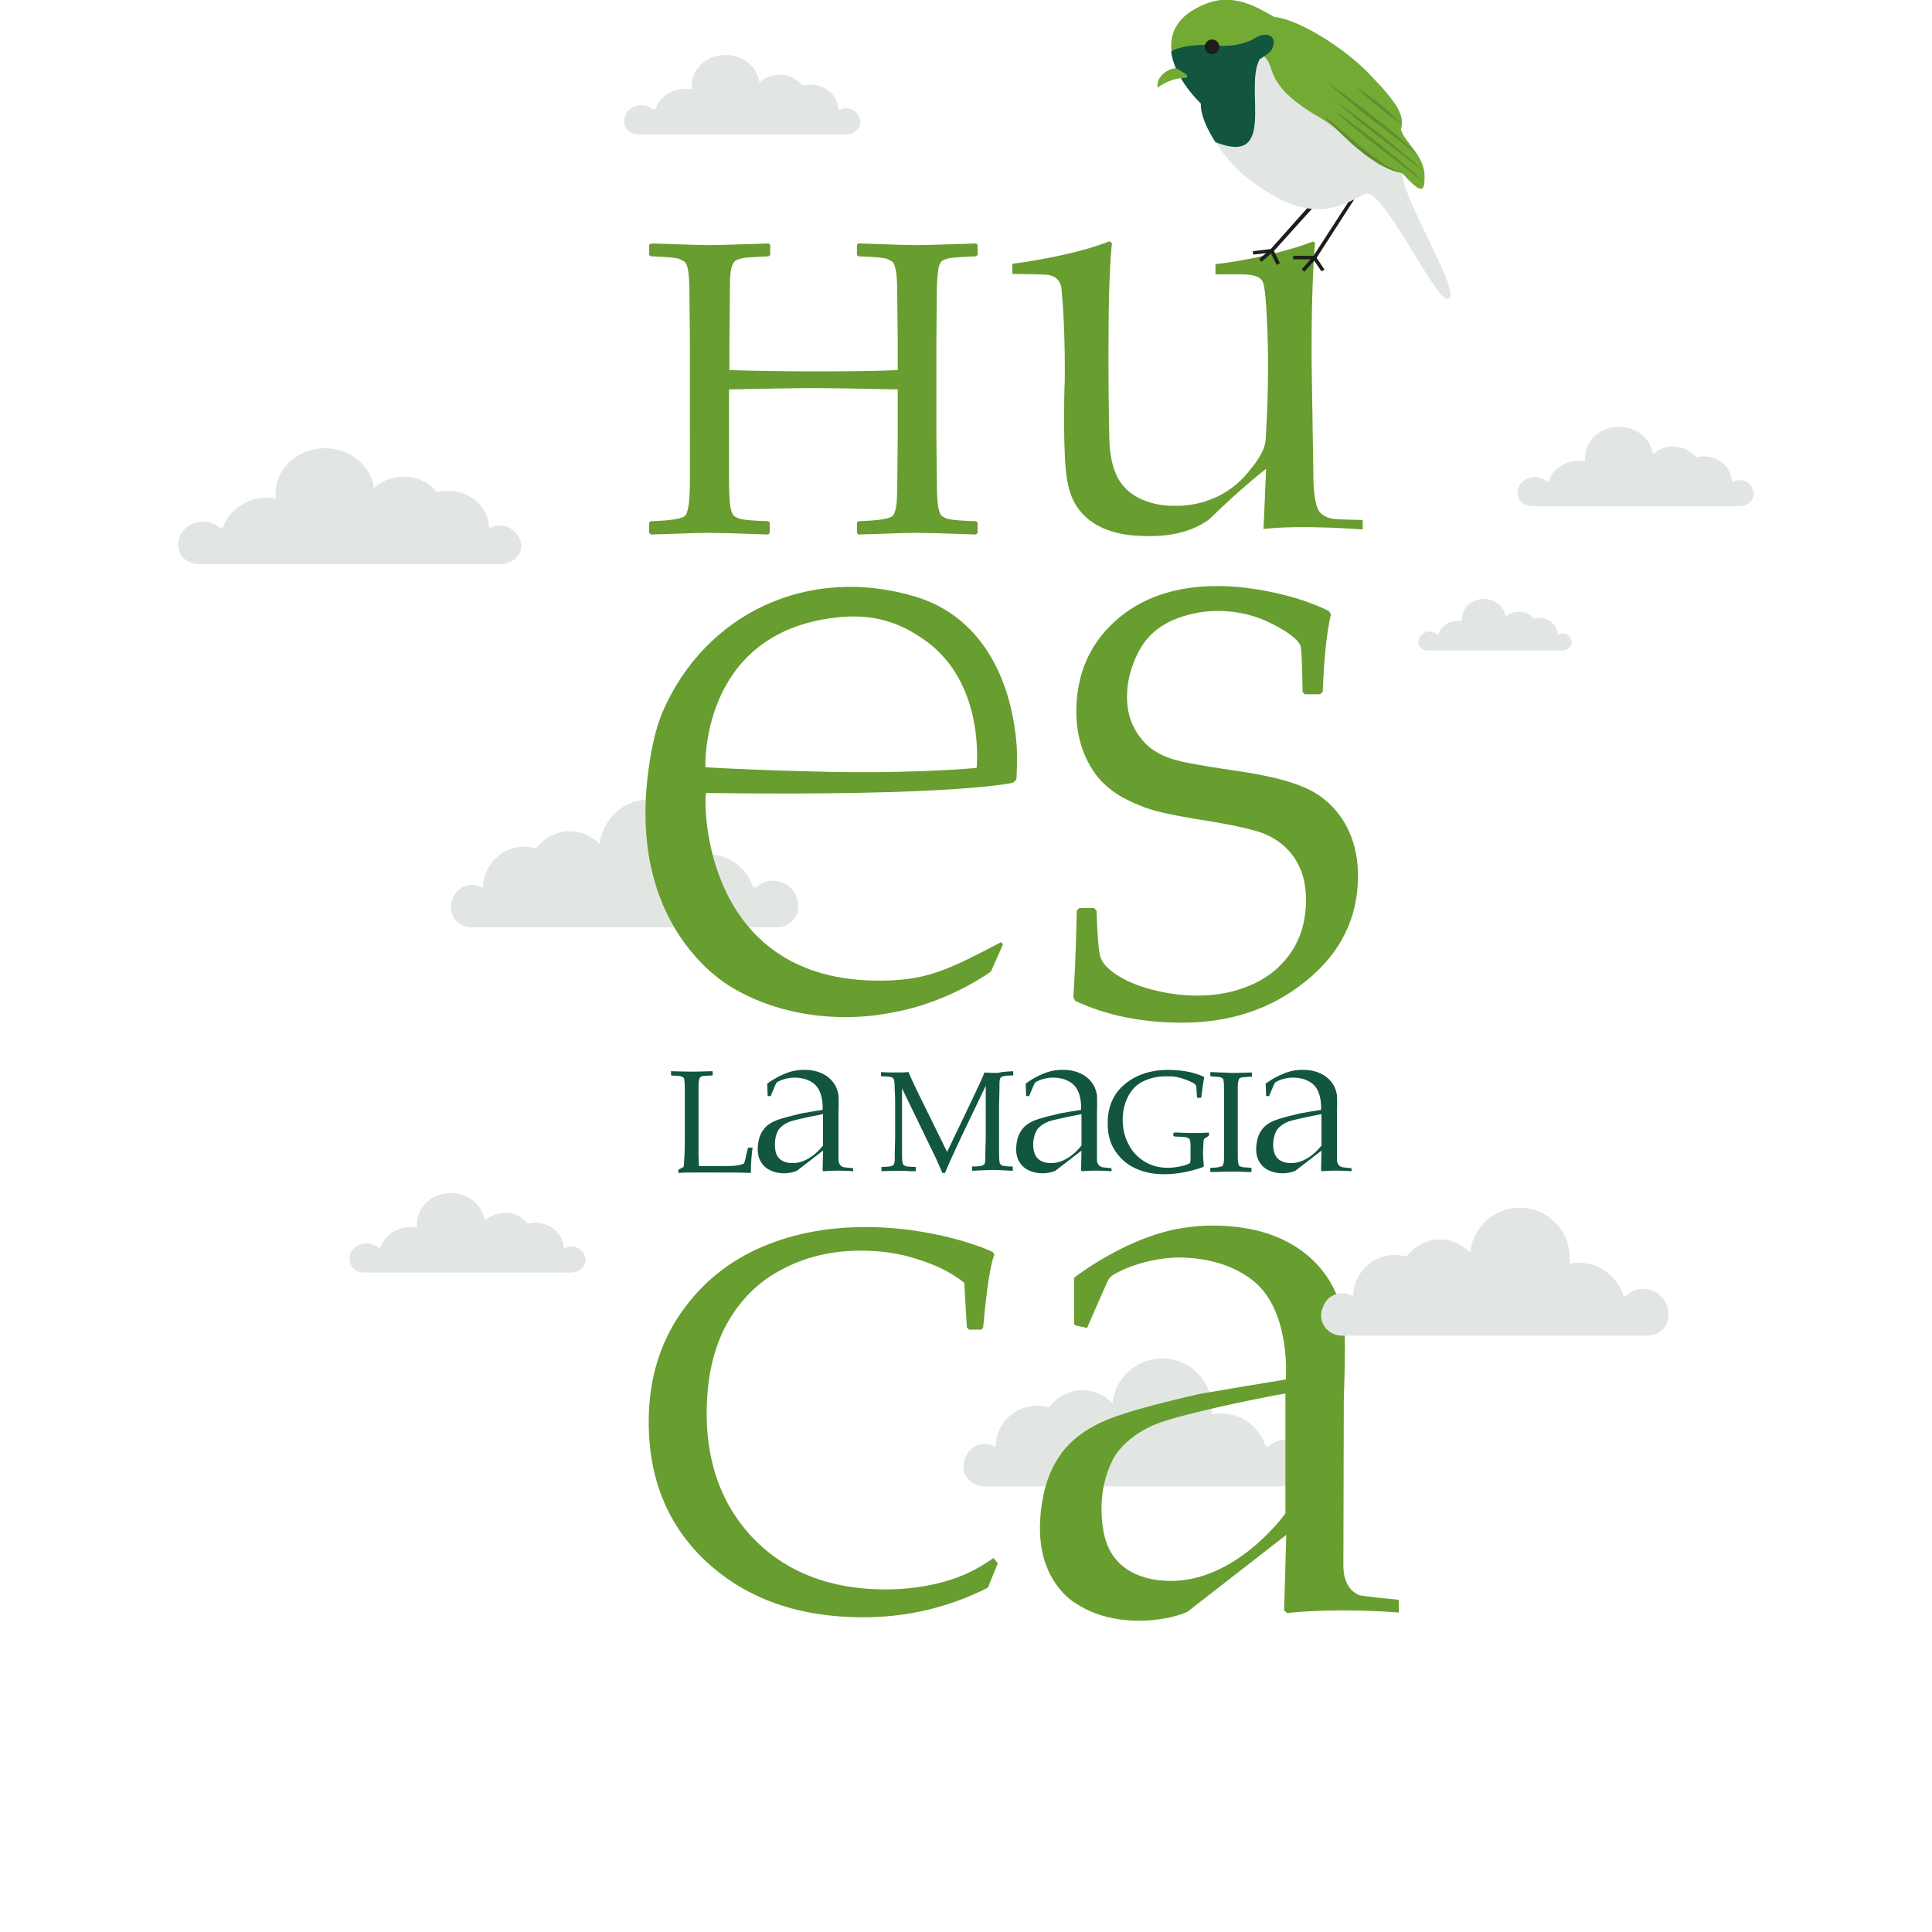 <?xml version="1.0" encoding="utf-8"?>
<!-- Generator: Adobe Illustrator 21.0.0, SVG Export Plug-In . SVG Version: 6.00 Build 0)  -->
<svg version="1.1" id="Capa_1" xmlns="http://www.w3.org/2000/svg" xmlns:xlink="http://www.w3.org/1999/xlink" x="0px" y="0px"
	 viewBox="0 0 450 450" style="enable-background:new 0 0 450 450;" xml:space="preserve">
<style type="text/css">
	.st0{fill:#E2E6E3;}
	.st1{fill-rule:evenodd;clip-rule:evenodd;fill:#125640;}
	.st2{fill-rule:evenodd;clip-rule:evenodd;fill:#689D2F;}
	.st3{fill:#1D1E1B;}
	.st4{fill:#73AA33;}
	.st5{fill:#125640;}
	.st6{fill:#618C2F;}
</style>
<g>
	<g>
		<g>
			<path class="st0" d="M185.9,211c0-3.2-2.6-5.9-5.9-5.9c-1.5,0-2.9,0.6-3.9,1.6h-0.7c-1.4-4.5-5.5-7.7-10.5-7.7
				c-0.7,0-1.4,0.1-2.1,0.2c0.1-0.4,0.1-0.9,0.1-1.4c0-6.4-5.2-11.6-11.6-11.6c-6,0-10.9,4.5-11.6,10.4c-1.8-1.8-4.2-3-7-3
				c-3.2,0-6,1.6-7.8,4c-0.9-0.2-1.7-0.4-2.7-0.4c-5.3,0-9.6,4.2-9.7,9.5h-0.3c-0.7-0.4-1.4-0.6-2.2-0.6c-2.2,0-4,1.4-4.6,3.4
				c-0.3,0.6-0.4,1.2-0.4,1.8c0,2.6,2.2,4.7,4.9,4.7h71.1c2.5,0,4.6-1.8,4.9-4.2C185.8,211.6,185.9,211.3,185.9,211z"/>
		</g>
	</g>
	<g>
		<g>
			<path class="st0" d="M305.3,341.2c0-3.2-2.6-5.9-5.9-5.9c-1.5,0-2.9,0.6-3.9,1.6h-0.7c-1.4-4.5-5.5-7.7-10.5-7.7
				c-0.7,0-1.4,0.1-2.1,0.2c0.1-0.4,0.1-0.9,0.1-1.4c0-6.4-5.2-11.6-11.6-11.6c-6,0-10.9,4.5-11.6,10.4c-1.8-1.8-4.2-3-7-3
				c-3.2,0-6,1.6-7.8,4c-0.9-0.2-1.7-0.4-2.7-0.4c-5.3,0-9.6,4.2-9.7,9.5h-0.3c-0.7-0.4-1.4-0.6-2.2-0.6c-2.2,0-4,1.4-4.6,3.4
				c-0.3,0.6-0.4,1.2-0.4,1.8c0,2.6,2.2,4.7,4.9,4.7h71.1c2.5,0,4.6-1.8,4.9-4.2C305.3,341.8,305.3,341.5,305.3,341.2z"/>
		</g>
	</g>
	<path class="st1" d="M307.8,259.5c0,0,0,7.3,0,7.3s-3.1,4.3-7.3,4.1c-0.3,0-3.3,0-3.8-2.9c-0.1-0.2-0.5-2.5,0.6-4.6
		c0.1-0.3,1-1.5,2.9-2.2C302.4,260.5,307.8,259.5,307.8,259.5z M294.9,255.3L294.9,255.3l-0.1-2.9c0,0,3.4-2.6,6.9-3.1
		c0.1,0,3.5-0.6,6.2,0.9c0.2,0.1,3,1.4,3.5,4.9c0,0.2,0.1,0.7,0,4.7c0,0.2,0,8.5,0,10c0,0.3-0.1,1.5,1,2c0.1,0.1,2.4,0.3,2.4,0.3
		l0,0l0,0.7c0,0-3.5-0.3-6.9,0c0,0-0.2-0.2-0.2-0.2l0.1-4.6l-6.1,4.7c0,0-0.6,0.3-1.8,0.5c-1.4,0.2-3.4,0.1-5.1-1
		c-0.1-0.1-2-1.2-2.2-4c0-0.2-0.2-3,1.2-4.9c0.1-0.1,0.8-1.4,2.8-2.2c0.2-0.1,1.2-0.6,5.9-1.7c0.3-0.1,5.2-0.9,5.2-0.9
		s0.3-3.7-1.6-5.7c-0.2-0.2-1.6-1.8-5-1.8c-0.5,0-2.3,0.1-3.9,1c-0.1,0.1-0.3,0.2-0.3,0.3c-0.1,0.1-1.3,3-1.3,3L294.9,255.3z"/>
	<path class="st2" d="M250.8,212.1l0.6-0.6h3.4l0.6,0.6c0.2,5.9,0.5,9.5,0.9,10.8c0.4,1.3,1.6,2.7,3.7,4.1c2.1,1.4,4.9,2.6,8.3,3.5
		c3.5,0.9,7,1.4,10.5,1.4c4.9,0,9.2-0.9,13.1-2.7c3.9-1.8,6.9-4.4,9.1-7.8c2.2-3.5,3.2-7.4,3.2-11.7c0-3-0.5-5.7-1.6-7.9
		c-1-2.2-2.5-4-4.3-5.4c-1.8-1.4-3.9-2.4-6.3-3c-2.4-0.7-5.9-1.4-10.7-2.2c-4.6-0.7-8.2-1.4-10.8-2c-2.6-0.6-5.1-1.5-7.7-2.8
		c-2.6-1.2-4.7-2.8-6.5-4.7c-1.7-1.9-3.1-4.3-4.1-7c-1-2.8-1.5-5.8-1.5-8.9c0-8.6,3-15.6,8.9-21c6-5.5,14-8.3,24-8.3
		c4,0,8.3,0.5,13,1.5c4.7,1,9,2.4,12.9,4.3l0.5,0.8c-1,4.2-1.6,10.2-1.9,18l-0.6,0.6h-3.6l-0.5-0.5c-0.1-5.5-0.2-9-0.4-10.4
		c-0.2-1.4-2.3-3.2-6.3-5.3c-4-2.1-8.3-3.2-13-3.2c-3.9,0-7.5,0.8-10.9,2.3c-3.4,1.6-6,4-7.7,7.4c-1.7,3.3-2.6,6.8-2.6,10.2
		c0,2.7,0.5,5.1,1.6,7.2c1.1,2.1,2.4,3.7,4.1,5c1.7,1.2,3.6,2.1,5.9,2.7c2.2,0.6,6.3,1.3,12.2,2.2c8.1,1.1,14,2.5,17.7,4.2
		c3.7,1.6,6.7,4.2,8.9,7.7c2.2,3.5,3.4,7.8,3.4,12.8c0,9.8-4,17.9-12,24.4c-7.9,6.5-17.6,9.8-28.9,9.8c-9.5,0-17.8-1.7-25-5.1
		l-0.4-0.9C250.2,229.5,250.6,222.7,250.8,212.1z"/>
	<path class="st1" d="M156.2,249.6l0.1-0.1c2.8,0.1,4.4,0.1,4.8,0.1c0.4,0,2,0,4.8-0.1l0.1,0.1v0.8l-0.1,0.1c-0.8,0-1.4,0.1-1.8,0.1
		c-0.4,0-0.7,0.1-0.9,0.2c-0.2,0.1-0.3,0.4-0.4,0.9c-0.1,0.4-0.1,1.1-0.1,1.9l0,3.8v7.4c0,1.8,0,3.1,0,3.9l0.1,2.9h3.4
		c2.7,0,4.4,0,5.1-0.1c0.7-0.1,1.3-0.2,2-0.5c0.1-0.3,0.3-0.9,0.5-1.9c0.2-1,0.4-1.6,0.4-1.7l0.2-0.1h0.8l0.1,0.1
		c-0.1,0.4-0.2,1.3-0.3,2.6c-0.1,1.3-0.1,2.3-0.1,3.1l-0.1,0.1c-2.1-0.1-4.9-0.1-8.4-0.1l-4.9,0c-1.1,0-2.3,0-3.4,0.1l-0.1-0.1v-0.5
		l0.1-0.2c0.7-0.4,1.1-0.6,1.1-0.6c0.1-0.1,0.1-0.8,0.2-2.2c0.1-1.4,0.1-3,0.1-4.9v-7.2l0-3.3c0-1.3,0-2.1-0.1-2.5
		c0-0.4-0.1-0.6-0.2-0.7c-0.1-0.1-0.3-0.2-0.6-0.3c-0.3-0.1-1-0.1-2.2-0.2l-0.1-0.1V249.6z"/>
	<path class="st1" d="M235.9,249.5l0.1,0.1v0.8l-0.1,0.1c-1.2,0-2,0.1-2.3,0.2c-0.3,0.1-0.5,0.2-0.6,0.4c-0.1,0.2-0.2,0.6-0.2,1.2
		c0,0.6,0,2.3-0.1,5v7.6c0,1.1,0,2.3,0,3.7c0,1.4,0.1,2.2,0.2,2.4c0.1,0.2,0.3,0.4,0.6,0.5c0.3,0.1,1.1,0.2,2.3,0.2l0.1,0.1v0.8
		l-0.1,0.1c-1.8-0.1-3.4-0.2-4.7-0.2c-0.9,0-2.4,0.1-4.6,0.2l-0.1-0.1v-0.8l0.1-0.1c1.2,0,2-0.1,2.2-0.2c0.3-0.1,0.5-0.2,0.6-0.4
		c0.1-0.2,0.2-0.6,0.2-1.2c0-0.6,0-2.3,0.1-5v-12l-5.7,11.9c-1.4,3-2.7,5.8-3.8,8.4h-0.6c-0.6-1.4-1.1-2.5-1.5-3.4l-7.9-16.3v11.5
		c0,1.1,0,2.3,0,3.7c0,1.4,0.1,2.2,0.2,2.4c0.1,0.2,0.3,0.4,0.6,0.5c0.3,0.1,1.1,0.2,2.3,0.2l0.1,0.1v0.8l-0.1,0.1l-1.1,0
		c-1.1-0.1-2-0.1-2.8-0.1c-0.4,0-1.7,0-3.9,0.1l-0.1-0.1v-0.8l0.1-0.1c1.2,0,2-0.1,2.2-0.2c0.3-0.1,0.5-0.2,0.6-0.4
		c0.1-0.2,0.2-0.6,0.2-1.2c0-0.6,0-2.2,0.1-5v-7.5c0-1,0-2.2-0.1-3.6c0-1.4-0.1-2.3-0.2-2.5c-0.1-0.2-0.3-0.4-0.6-0.5
		c-0.3-0.1-1.1-0.2-2.3-0.2l-0.1-0.1v-0.8l0.1-0.1c0.8,0.1,1.8,0.1,3.1,0.1c1.2,0,2.3,0,3.2-0.1c0.9,2.1,1.8,4,2.7,5.8l6.3,12.8
		l5.6-11.7c1.5-3.2,2.6-5.4,3.1-6.8c1.1,0.1,2.1,0.1,3.1,0.1C233.6,249.6,234.6,249.6,235.9,249.5z"/>
	<path class="st1" d="M281.6,263.9v0.5l-0.1,0.2l-0.8,0.5c-0.2,0.1-0.3,0.2-0.3,0.3c0,0.1-0.1,0.4-0.1,1c0,0.6-0.1,1.3-0.1,2.1
		c0,1,0.1,2,0.2,3.1l-0.1,0.2c-3,1.1-6.1,1.7-9.3,1.7c-2.4,0-4.7-0.5-6.6-1.4c-2-0.9-3.5-2.3-4.7-4.1c-1.2-1.8-1.7-3.9-1.7-6.4
		c0-3.8,1.3-6.8,3.9-9c2.6-2.2,6-3.4,10.2-3.4c3.1,0,5.9,0.5,8.3,1.6l0.1,0.2c-0.2,0.7-0.4,2.3-0.7,4.6l-0.1,0.1h-0.8l-0.1-0.1
		l-0.1-1.7c0-0.6-0.1-0.9-0.1-1c0-0.1-0.2-0.2-0.3-0.4c-0.2-0.2-0.7-0.4-1.5-0.8c-0.8-0.3-1.6-0.6-2.5-0.8c-0.8-0.2-1.7-0.2-2.7-0.2
		c-2,0-3.8,0.4-5.4,1.2c-1.6,0.8-2.7,2-3.5,3.6c-0.8,1.6-1.2,3.4-1.2,5.3c0,2,0.4,3.9,1.3,5.6c0.8,1.7,2.1,3.1,3.7,4.1
		c1.6,1,3.4,1.5,5.5,1.5c0.9,0,1.8-0.1,2.8-0.3c1-0.2,1.7-0.4,2.4-0.8c0.1-0.4,0.1-1.1,0.1-2.1V267c0-0.9-0.1-1.4-0.2-1.6
		c-0.1-0.2-0.4-0.4-0.8-0.5c-0.4-0.1-1.4-0.1-2.8-0.2l-0.2-0.1v-0.7l0.2-0.1l1,0c1.7,0.1,3.1,0.1,4.2,0.1c0.6,0,1.5,0,2.8-0.1
		L281.6,263.9z"/>
	<path class="st1" d="M282,249.7l2.1,0.1c1.4,0,2.2,0.1,2.7,0.1c0.4,0,2,0,4.7-0.1l0.1,0.1v0.8l-0.1,0.1c-0.8,0-1.3,0.1-1.8,0.1
		c-0.4,0-0.7,0.1-0.9,0.2c-0.2,0.1-0.3,0.4-0.4,0.9c-0.1,0.4-0.1,1.1-0.1,1.8l0,3.8v7.6l0,3.2c0,1.2,0,2,0.1,2.4
		c0.1,0.4,0.1,0.6,0.2,0.7c0.1,0.1,0.3,0.2,0.6,0.3c0.3,0.1,1,0.1,2.2,0.2l0.1,0.1v0.8l-0.1,0.1c-0.1,0-1,0-2.9-0.1
		c-0.8,0-1.4,0-1.8,0c-0.3,0-1.9,0-4.7,0.1l-0.1-0.1v-0.8l0.1-0.1c1,0,1.7-0.1,2-0.2c0.3-0.1,0.6-0.1,0.7-0.2
		c0.1-0.1,0.2-0.3,0.3-0.7c0.1-0.3,0.1-1.1,0.1-2.3l0-3.5v-7.6l0-3.2c0-1.2,0-2.1-0.1-2.4c0-0.4-0.1-0.6-0.2-0.7
		c-0.1-0.1-0.3-0.2-0.6-0.3s-1-0.1-2.2-0.2l-0.1-0.1v-0.8L282,249.7z"/>
	<path class="st2" d="M151.7,56.7c8.1,0.3,12.6,0.4,13.6,0.4c1.1,0,5.6-0.1,13.7-0.4l0.4,0.3v2.4l-0.4,0.3c-2.2,0.1-3.9,0.2-5.1,0.3
		c-1.2,0.1-2,0.4-2.6,0.7c-0.5,0.4-0.9,1.2-1.1,2.5c-0.2,1.3-0.2,3.1-0.2,5.3l-0.1,11v6.7c7,0.2,13.6,0.3,19.8,0.3
		c8.5,0,15-0.1,19.4-0.3v-6.7l-0.1-9.3c0-3.6-0.1-6-0.3-7c-0.2-1-0.4-1.7-0.7-2.1c-0.3-0.3-0.9-0.6-1.7-0.9c-0.9-0.2-3-0.4-6.4-0.5
		l-0.3-0.3V57l0.3-0.3c8.1,0.3,12.7,0.4,13.7,0.4c1.1,0,5.6-0.1,13.7-0.4l0.4,0.3v2.4l-0.4,0.3c-2.2,0.1-3.9,0.2-5.2,0.3
		c-1.2,0.1-2,0.4-2.6,0.7c-0.5,0.4-0.9,1.2-1,2.5c-0.2,1.3-0.3,3.1-0.3,5.3l-0.1,11v22.1l0.1,9.3c0,3.6,0.1,5.9,0.3,7
		c0.2,1.1,0.4,1.7,0.7,2.1c0.3,0.3,0.9,0.7,1.7,0.9c0.9,0.2,3,0.4,6.4,0.5l0.4,0.3v2.4l-0.4,0.4c-8.1-0.3-12.7-0.4-13.7-0.4
		c-1,0-5.6,0.1-13.7,0.4l-0.3-0.4v-2.4l0.3-0.3c3-0.1,5-0.3,6-0.5c1-0.2,1.6-0.4,2-0.7c0.3-0.3,0.6-1,0.8-2c0.2-1,0.3-3.2,0.3-6.6
		l0.1-10.1V90.7c-9.4-0.2-16-0.3-19.8-0.3c-3.9,0-10.4,0.1-19.5,0.3v10.9l0,9.3c0,3.6,0.1,5.9,0.3,7c0.2,1.1,0.4,1.7,0.7,2.1
		c0.3,0.3,0.9,0.7,1.8,0.9c0.9,0.2,3,0.4,6.3,0.5l0.4,0.3v2.4l-0.4,0.4c-8.1-0.3-12.7-0.4-13.7-0.4c-1,0-5.5,0.1-13.6,0.4l-0.4-0.4
		v-2.4l0.4-0.3c3-0.1,4.9-0.3,5.9-0.5c1-0.2,1.6-0.4,2-0.7c0.4-0.3,0.6-1,0.8-2c0.2-1,0.4-3.2,0.4-6.6l0-10.1V79.5l-0.1-9.3
		c0-3.6-0.1-6-0.3-7c-0.1-1-0.4-1.7-0.7-2.1c-0.3-0.3-0.9-0.6-1.7-0.9c-0.9-0.2-3-0.4-6.3-0.5l-0.4-0.3V57L151.7,56.7z"/>
	<path class="st2" d="M236,63.8c0,0-0.2,0-0.2-0.2c0-0.4,0-2,0-2s0-0.2,0.2-0.2c0.4,0,14-1.8,22.4-5.2c0.3,0.2,0.6,0.4,0.6,0.4
		s-0.8,6.3-0.8,22c0,0.7-0.1,11.7,0.2,24.3c0,0.1,0.1,6.5,3,10c2.1,2.7,6.5,5.1,12.7,4.9c0.8,0,10.4,0.3,17-8.3
		c0.3-0.4,3.5-3.9,3.7-7.1c0-0.6,1.1-15,0.2-29.5c0-0.5-0.3-6.6-1-7.5c-0.4-0.5-1-1.5-4.9-1.5c-1,0-5.7,0-5.7,0s-0.3,0.1-0.3-0.2
		c0-0.3,0-2.1,0-2.1s0-0.1,0.2-0.1c0.4,0,12.7-1.5,22.4-5.2c0.3-0.1,0.6,0.3,0.6,0.3s-0.9,8.8-0.8,27.3c0,2.1,0.4,24.4,0.4,25.6
		c0,1.3-0.1,8.1,1.6,9.9c0.4,0.4,1.4,1.3,3.4,1.5c0.6,0.1,6.2,0.2,6.2,0.2s0.3,0,0.3,0.2c0,0.3,0,1.9,0,1.9s0,0.2-0.2,0.1
		c-0.3,0-13.8-1.1-22.9-0.1c0.1-1.8,0.6-14,0.6-14s-5.4,4.1-13.3,11.8c-1.8,1.3-6.6,4.4-16.1,3.8c-1.4-0.1-14.9,0-16.9-12.8
		c-1.1-5.3-0.7-22.3-0.6-23c0-0.7,0.2-11.2-0.7-21.2c-0.1-0.6,0-3.3-3.3-3.8C243.3,63.9,236,63.8,236,63.8z"/>
	<path class="st2" d="M164.3,178.7c0,0-1.3-30.4,29.1-34.7c8.4-1.2,15.2,0.1,22.4,5.4c10,7.3,12.3,20.1,11.7,29.4
		c0,0.2-16.9,1.5-37.7,0.9C173,179.3,164.3,178.7,164.3,178.7z M154.3,165.9c10-23.2,34.2-34.4,59-26.9
		c14.8,4.5,22.2,18.3,23.5,34.6c0.2,3.1,0,7.9-0.1,8l-0.7,0.7c0,0-12.9,3.2-71.5,2.4c-0.6,0-1.9,42.9,39,43.7
		c12.1,0.2,16.9-2.3,29.6-8.9c0.2-0.1,0.5,0.5,0.5,0.5l-2.8,6.3c0,0-9.8,7.2-22.8,9.5c-10,2.1-24.6,1.7-37-5.5
		c-0.9-0.5-21.9-11.8-20.6-43.7C150.4,185.2,151.1,173.4,154.3,165.9z"/>
	<g>
		<path class="st2" d="M232.4,364.1l-2.3,5.7c-9.1,4.6-18.8,6.9-29.1,6.9c-14.8,0-26.8-4.2-36.1-12.6c-9.2-8.4-13.8-19.4-13.8-32.9
			c0-9.3,2.3-17.5,6.9-24.5c4.6-7,10.7-12.2,18.2-15.7c7.6-3.5,16.1-5.2,25.5-5.2c5.4,0,10.8,0.6,16.2,1.7c5.3,1.1,9.8,2.5,13.3,4.1
			l0.4,0.6c-0.9,2.3-1.8,8-2.6,17l-0.4,0.5h-2.9l-0.5-0.5l-0.6-10.4c-3-2.4-6.6-4.2-10.9-5.5c-4.2-1.4-8.6-2-13.2-2
			c-6.9,0-13.1,1.5-18.6,4.5c-5.5,2.9-9.7,7.2-12.8,12.9c-3,5.6-4.5,12.5-4.5,20.6c0,8.2,1.8,15.4,5.3,21.6
			c3.6,6.2,8.4,10.9,14.6,14.3c6.2,3.3,13.4,5,21.6,5c3.6,0,7.1-0.3,10.5-1c3.4-0.7,6.1-1.6,8.4-2.6c2.2-1,4.4-2.3,6.4-3.7
			L232.4,364.1z"/>
		<path class="st2" d="M299.4,324.6c0,0,0,27.9,0,27.9s-11.7,16.5-27.8,15.7c-1.1-0.1-12.4-0.1-14.5-11.2c-0.2-0.9-2-9.4,2.3-17.4
			c0.5-1,3.6-5.7,10.9-8.3C278.8,328.4,299.2,324.5,299.4,324.6z M250.4,308.7l-0.2-0.3l0-10.8c0,0,12.7-10,26.2-11.7
			c0.4-0.1,13.3-2.1,23.5,3.4c0.7,0.4,11.5,5.4,13.1,18.8c0.1,0.7,0.5,2.8,0,17.9c0,0.6-0.1,32.4-0.1,37.9c0,1-0.3,5.9,3.6,7.6
			c0.4,0.3,9.1,1.1,9.1,1.1l0.2,0.2l0,2.8c0,0-13.3-1.2-26,0.1c0,0-0.7-0.6-0.7-0.6l0.5-17.6l-23,17.9c0,0-2.3,1.2-6.9,1.8
			c-5.2,0.7-13,0.4-19.2-3.8c-0.5-0.3-7.4-4.4-8.2-15.3c-0.1-0.9-0.7-11.5,4.4-18.8c0.4-0.6,3.1-5.2,10.7-8.4
			c0.6-0.2,4.5-2.3,22.4-6.3c1-0.2,19.7-3.3,19.7-3.3s1.1-14.1-6.1-21.6c-0.6-0.6-6.2-6.8-19-6.8c-1.9,0-8.6,0.4-14.9,3.9
			c-0.5,0.3-1,0.7-1.3,1.2c-0.3,0.5-5,11.3-5,11.3L250.4,308.7z"/>
	</g>
	<path class="st1" d="M251.9,259.5c0,0,0,7.3,0,7.3s-3.1,4.3-7.3,4.1c-0.3,0-3.3,0-3.8-2.9c-0.1-0.2-0.5-2.5,0.6-4.6
		c0.1-0.3,1-1.5,2.9-2.2C246.5,260.5,251.9,259.5,251.9,259.5z M239,255.3L239,255.3l-0.1-2.9c0,0,3.3-2.6,6.9-3.1
		c0.1,0,3.5-0.6,6.2,0.9c0.2,0.1,3,1.4,3.5,4.9c0,0.2,0.1,0.7,0,4.7c0,0.2,0,8.5,0,10c0,0.3-0.1,1.5,1,2c0.1,0.1,2.4,0.3,2.4,0.3
		l0,0l0,0.7c0,0-3.5-0.3-6.9,0l-0.2-0.2l0.1-4.6l-6.1,4.7c0,0-0.6,0.3-1.8,0.5c-1.4,0.2-3.4,0.1-5.1-1c-0.1-0.1-2-1.2-2.2-4
		c0-0.2-0.2-3,1.2-4.9c0.1-0.1,0.8-1.4,2.8-2.2c0.1-0.1,1.2-0.6,5.9-1.7c0.3-0.1,5.2-0.9,5.2-0.9s0.3-3.7-1.6-5.7
		c-0.2-0.2-1.6-1.8-5-1.8c-0.5,0-2.3,0.1-3.9,1c-0.1,0.1-0.3,0.2-0.3,0.3c-0.1,0.1-1.3,3-1.3,3L239,255.3z"/>
	<path class="st1" d="M191.7,259.5c0,0,0,7.3,0,7.3s-3.1,4.3-7.3,4.1c-0.3,0-3.3,0-3.8-2.9c0-0.2-0.5-2.5,0.6-4.6
		c0.1-0.3,1-1.5,2.9-2.2C186.3,260.5,191.7,259.5,191.7,259.5z M178.8,255.3L178.8,255.3l-0.1-2.9c0,0,3.4-2.6,6.9-3.1
		c0.1,0,3.5-0.6,6.2,0.9c0.2,0.1,3,1.4,3.5,4.9c0,0.2,0.1,0.7,0,4.7c0,0.2,0,8.5,0,10c0,0.3-0.1,1.5,1,2c0.1,0.1,2.4,0.3,2.4,0.3
		l0,0l0,0.7c0,0-3.5-0.3-6.9,0c0,0-0.2-0.2-0.2-0.2l0.1-4.6l-6.1,4.7c0,0-0.6,0.3-1.8,0.5c-1.4,0.2-3.4,0.1-5.1-1
		c-0.1-0.1-2-1.2-2.2-4c0-0.2-0.2-3,1.2-4.9c0.1-0.1,0.8-1.4,2.8-2.2c0.2-0.1,1.2-0.6,5.9-1.7c0.3-0.1,5.2-0.9,5.2-0.9
		s0.3-3.7-1.6-5.7c-0.2-0.2-1.6-1.8-5-1.8c-0.5,0-2.3,0.1-3.9,1c-0.1,0.1-0.3,0.2-0.3,0.3c-0.1,0.1-1.3,3-1.3,3L178.8,255.3z"/>
	<g>
		<g>
			<polygon class="st3" points="306.5,60.3 305.8,59.8 317.2,42.2 317.9,42.6 			"/>
		</g>
		<g>
			<polygon class="st3" points="296.5,58.7 295.9,58.1 305.8,47 306.5,47.6 			"/>
		</g>
		<g>
			<polygon class="st3" points="307.8,63.2 305.8,60.3 306.5,59.8 308.5,62.8 			"/>
		</g>
		<g>
			<polygon class="st3" points="303.8,63.3 303.2,62.7 305.8,59.8 306.5,60.3 			"/>
		</g>
		<g>
			<rect x="301.2" y="59.6" class="st3" width="5" height="0.8"/>
		</g>
		<g>
			<polygon class="st3" points="297.4,61.7 295.8,58.6 296.6,58.2 298.1,61.3 			"/>
		</g>
		<g>
			<polygon class="st3" points="293.8,61 293.3,60.3 295.9,58.1 296.5,58.7 			"/>
		</g>
		<g>
			<polygon class="st3" points="291.9,59.3 291.8,58.5 296.1,58 296.3,58.8 			"/>
		</g>
		<path class="st0" d="M317.9,45.2c-5.4,2.6-12.6,8.1-27.7-4c-4.1-3.3-10.7-11.6-10.5-17.1c-5.2-4.9-13.3-17.7,1.3-23.3
			c7.3-2.8,13.5,2.2,15.9,3.2c5,0.4,15.9,6.8,22.3,13.6c6.5,6.8,7.9,9.4,7,12.6c0.9,3,5.6,5.6,5.5,10.8c0,3.2-0.2,4.9-5.1-0.6
			c0.5,7,14.1,28.1,10.7,29.2C334.6,70.8,321.8,42.9,317.9,45.2z"/>
		<path class="st4" d="M306.9,27.1c-13.9-8.2-8.9-12.3-13.4-14.5c-4.7-2.3-13.9,17-13.7,11.5c-5.2-4.9-13.3-17.7,1.3-23.3
			c7.3-2.8,13.5,2.2,15.9,3.2c5,0.4,15.9,6.8,22.3,13.6c6.5,6.8,7.9,9.4,7,12.6c0.9,3,5.5,6.1,5.5,10.8c0,3.2-0.2,4.9-5.1-0.6
			C316.6,37.4,315.1,31.7,306.9,27.1z"/>
		<path class="st5" d="M293.4,13.8c0,0,1.9-1.2,2.6-1.9c2.2-3.7-1.3-4.9-4.2-2.7c-5.6,2.5-8.6,1-12.8,1.3c-3.6,0.2-6.2,1.2-6.2,1.6
			c0.6,4.7,4.2,9.4,6.9,12c-0.1,2.6,1.4,5.9,3.4,9C297.6,38.9,289.7,20.5,293.4,13.8z"/>
		<path class="st3" d="M284,10.9c0,0.9-0.7,1.7-1.7,1.7c-0.9,0-1.7-0.7-1.7-1.7c0-0.9,0.8-1.7,1.7-1.7C283.3,9.2,284,10,284,10.9z"
			/>
		<path class="st4" d="M273.9,15.9c-1.7,0-4.6,1.8-4.3,4.5c0.9-0.6,3.3-2.2,6-2.2C278.5,18.1,273.9,15.9,273.9,15.9z"/>
		<path class="st6" d="M308.2,26.8c0,0,0.3,0.2,0.8,0.6c0.5,0.4,1.2,1,2.1,1.8c0.9,0.7,1.8,1.6,2.9,2.5c1.1,0.9,2.2,1.9,3.4,2.8
			c1.2,1,2.3,1.8,3.5,2.7c1.1,0.8,2.2,1.5,3.2,2c0.5,0.3,1,0.5,1.4,0.6c0.4,0.2,0.8,0.3,1.1,0.3c0.3,0.1,0.6,0.1,0.7,0.1
			c0.2,0,0.3,0,0.3,0s-0.1,0-0.3,0c-0.2,0-0.4,0-0.8,0c-0.3,0-0.7-0.1-1.2-0.2c-0.5-0.1-1-0.3-1.5-0.5c-0.5-0.2-1.1-0.5-1.7-0.8
			c-0.6-0.3-1.2-0.6-1.7-1c-0.6-0.4-1.2-0.8-1.8-1.2c-0.6-0.4-1.2-0.9-1.8-1.4c-1.2-0.9-2.3-1.9-3.3-2.9c-1-0.9-2-1.9-2.8-2.7
			c-0.8-0.8-1.4-1.5-1.9-2C308.5,27.1,308.2,26.8,308.2,26.8z"/>
		<path class="st6" d="M310.4,25.4c0,0,0.3,0.3,0.9,0.7c0.6,0.5,1.4,1.1,2.5,1.8c1,0.8,2.2,1.6,3.5,2.6c1.3,0.9,2.6,2,3.9,3
			c1.3,1.1,2.7,2.1,3.9,3.1c1.2,1,2.3,2,3.3,2.9c1,0.8,1.7,1.6,2.3,2.1c0.5,0.5,0.8,0.8,0.8,0.8s-1.3-1-3.3-2.6
			c-2-1.6-4.7-3.6-7.4-5.7c-1.3-1-2.7-2.1-3.9-3.1c-1.2-1-2.4-2-3.4-2.8c-1-0.8-1.7-1.6-2.3-2.1c-0.3-0.3-0.5-0.5-0.6-0.6
			C310.5,25.5,310.4,25.4,310.4,25.4z"/>
		<path class="st6" d="M309.3,19.2c0,0,0.3,0.3,0.9,0.7c0.6,0.4,1.4,1.1,2.5,1.8c1,0.8,2.2,1.6,3.5,2.6c1.3,1,2.6,2,3.9,3
			c1.3,1.1,2.7,2.1,3.9,3.1c1.2,1,2.3,2,3.3,2.9c1,0.8,1.7,1.6,2.2,2.1c0.5,0.5,0.8,0.8,0.8,0.8s-1.3-1-3.3-2.6
			c-2-1.6-4.7-3.7-7.4-5.7c-1.3-1-2.7-2.1-3.9-3.1c-1.2-1-2.4-2-3.3-2.8c-1-0.8-1.8-1.5-2.3-2c-0.3-0.3-0.5-0.5-0.6-0.6
			C309.4,19.2,309.3,19.2,309.3,19.2z"/>
		<path class="st6" d="M326.3,28.8c0,0-0.2-0.1-0.5-0.3c-0.3-0.2-0.7-0.5-1.2-0.9c-1-0.7-2.3-1.7-3.6-2.8c-1.3-1-2.5-2.1-3.5-3
			c-0.4-0.4-0.8-0.8-1.1-1c-0.3-0.3-0.4-0.4-0.4-0.4s0.2,0.1,0.5,0.3c0.3,0.2,0.7,0.5,1.2,0.8c1,0.7,2.4,1.7,3.6,2.7
			c1.3,1,2.5,2.2,3.4,3C325.8,28.2,326.3,28.8,326.3,28.8z"/>
		<path class="st6" d="M310.4,23c0,0,0.3,0.3,0.9,0.7c0.6,0.4,1.4,1.1,2.5,1.8c1,0.8,2.2,1.6,3.5,2.6c1.3,0.9,2.6,2,3.9,3
			c1.3,1,2.7,2.1,3.9,3.1c1.2,1,2.3,2,3.3,2.8c1,0.8,1.7,1.6,2.3,2.1c0.5,0.5,0.8,0.8,0.8,0.8s-1.3-1.1-3.3-2.6
			c-2-1.6-4.7-3.6-7.4-5.7c-1.3-1.1-2.7-2.1-3.9-3.1c-1.2-1-2.4-2-3.4-2.8c-1-0.8-1.7-1.5-2.3-2.1c-0.3-0.2-0.5-0.5-0.6-0.6
			C310.5,23,310.4,23,310.4,23z"/>
	</g>
	<g>
		<g>
			<path class="st0" d="M353.5,114.7c0-2,1.8-3.6,4-3.6c1,0,2,0.4,2.7,1h0.5c0.9-2.8,3.8-4.8,7.1-4.8c0.5,0,1,0,1.5,0.1
				c0-0.3-0.1-0.6-0.1-0.8c0-4,3.5-7.2,7.9-7.2c4.1,0,7.4,2.8,7.9,6.4c1.2-1.1,2.9-1.8,4.7-1.8c2.2,0,4.1,1,5.3,2.5
				c0.6-0.1,1.2-0.2,1.8-0.2c3.6,0,6.5,2.6,6.6,5.9h0.2c0.5-0.2,1-0.4,1.5-0.4c1.5,0,2.7,0.9,3.1,2.1c0.2,0.4,0.3,0.7,0.3,1.1
				c0,1.6-1.5,2.9-3.4,2.9h-48.3c-1.7,0-3.1-1.1-3.3-2.6C353.5,115.1,353.5,114.9,353.5,114.7z"/>
		</g>
	</g>
	<g>
		<g>
			<path class="st0" d="M41.5,126.8c0-2.9,2.6-5.3,5.8-5.3c1.5,0,2.9,0.6,3.9,1.4h0.7c1.4-4,5.5-7,10.3-7c0.7,0,1.4,0.1,2.1,0.2
				c0-0.4-0.1-0.8-0.1-1.2c0-5.8,5.1-10.5,11.5-10.5c5.9,0,10.8,4.1,11.4,9.3c1.7-1.6,4.2-2.7,6.9-2.7c3.2,0,6,1.4,7.7,3.6
				c0.8-0.2,1.7-0.3,2.6-0.3c5.2,0,9.5,3.8,9.6,8.6h0.3c0.7-0.3,1.4-0.5,2.2-0.5c2.1,0,3.9,1.3,4.6,3.1c0.3,0.5,0.4,1.1,0.4,1.7
				c0,2.3-2.2,4.2-4.9,4.2H46.4c-2.5,0-4.6-1.6-4.8-3.8C41.5,127.3,41.5,127,41.5,126.8z"/>
		</g>
	</g>
	<g>
		<g>
			<path class="st0" d="M330.4,149.5c0-1.3,1.2-2.4,2.6-2.4c0.7,0,1.3,0.3,1.7,0.6h0.3c0.6-1.8,2.4-3.1,4.6-3.1c0.3,0,0.6,0,0.9,0.1
				c0-0.2,0-0.4,0-0.5c0-2.6,2.3-4.7,5.1-4.7c2.7,0,4.8,1.8,5.1,4.2c0.8-0.7,1.9-1.2,3.1-1.2c1.4,0,2.7,0.6,3.5,1.6
				c0.4-0.1,0.8-0.2,1.2-0.2c2.3,0,4.2,1.7,4.3,3.8h0.1c0.3-0.1,0.6-0.2,1-0.2c1,0,1.8,0.6,2,1.4c0.1,0.2,0.2,0.5,0.2,0.7
				c0,1-1,1.9-2.2,1.9h-31.4c-1.1,0-2-0.7-2.2-1.7C330.4,149.8,330.4,149.6,330.4,149.5z"/>
		</g>
	</g>
	<g>
		<g>
			<path class="st0" d="M145.4,28.1c0-2,1.8-3.6,4-3.6c1,0,2,0.4,2.7,1h0.5c0.9-2.8,3.8-4.8,7.1-4.8c0.5,0,1,0,1.5,0.1
				c0-0.3-0.1-0.6-0.1-0.8c0-4,3.5-7.2,7.9-7.2c4.1,0,7.4,2.8,7.9,6.4c1.2-1.1,2.9-1.8,4.7-1.8c2.2,0,4.1,1,5.3,2.5
				c0.6-0.1,1.2-0.2,1.8-0.2c3.6,0,6.5,2.6,6.6,5.9h0.2c0.5-0.2,1-0.4,1.5-0.4c1.5,0,2.7,0.9,3.1,2.1c0.2,0.4,0.3,0.7,0.3,1.1
				c0,1.6-1.5,2.9-3.4,2.9h-48.3c-1.7,0-3.1-1.1-3.3-2.6C145.4,28.5,145.4,28.3,145.4,28.1z"/>
		</g>
	</g>
	<g>
		<g>
			<path class="st0" d="M81.4,293.2c0-2,1.8-3.6,4-3.6c1,0,2,0.4,2.7,1h0.5c0.9-2.8,3.8-4.8,7.1-4.8c0.5,0,1,0,1.5,0.1
				c0-0.3-0.1-0.6-0.1-0.8c0-4,3.5-7.2,7.9-7.2c4.1,0,7.4,2.8,7.9,6.4c1.2-1.1,2.9-1.8,4.7-1.8c2.2,0,4.1,1,5.3,2.5
				c0.6-0.1,1.2-0.2,1.8-0.2c3.6,0,6.5,2.6,6.6,5.9h0.2c0.5-0.2,1-0.4,1.5-0.4c1.5,0,2.7,0.9,3.1,2.1c0.2,0.4,0.3,0.7,0.3,1.1
				c0,1.6-1.5,2.9-3.4,2.9H84.8c-1.7,0-3.1-1.1-3.3-2.6C81.5,293.6,81.4,293.4,81.4,293.2z"/>
		</g>
	</g>
	<g>
		<g>
			<path class="st0" d="M388.6,306.1c0-3.2-2.6-5.9-5.9-5.9c-1.5,0-2.9,0.6-3.9,1.6h-0.7c-1.4-4.5-5.5-7.7-10.5-7.7
				c-0.7,0-1.4,0.1-2.1,0.2c0.1-0.4,0.1-0.9,0.1-1.4c0-6.4-5.2-11.6-11.6-11.6c-6,0-10.9,4.5-11.6,10.4c-1.8-1.8-4.2-3-7-3
				c-3.2,0-6,1.6-7.8,4c-0.9-0.2-1.7-0.4-2.7-0.4c-5.3,0-9.6,4.2-9.7,9.5h-0.3c-0.7-0.4-1.4-0.6-2.2-0.6c-2.2,0-4,1.4-4.6,3.4
				c-0.3,0.6-0.4,1.2-0.4,1.8c0,2.6,2.2,4.7,4.9,4.7h71.1c2.5,0,4.6-1.8,4.9-4.2C388.6,306.7,388.6,306.4,388.6,306.1z"/>
		</g>
	</g>
</g>
</svg>
